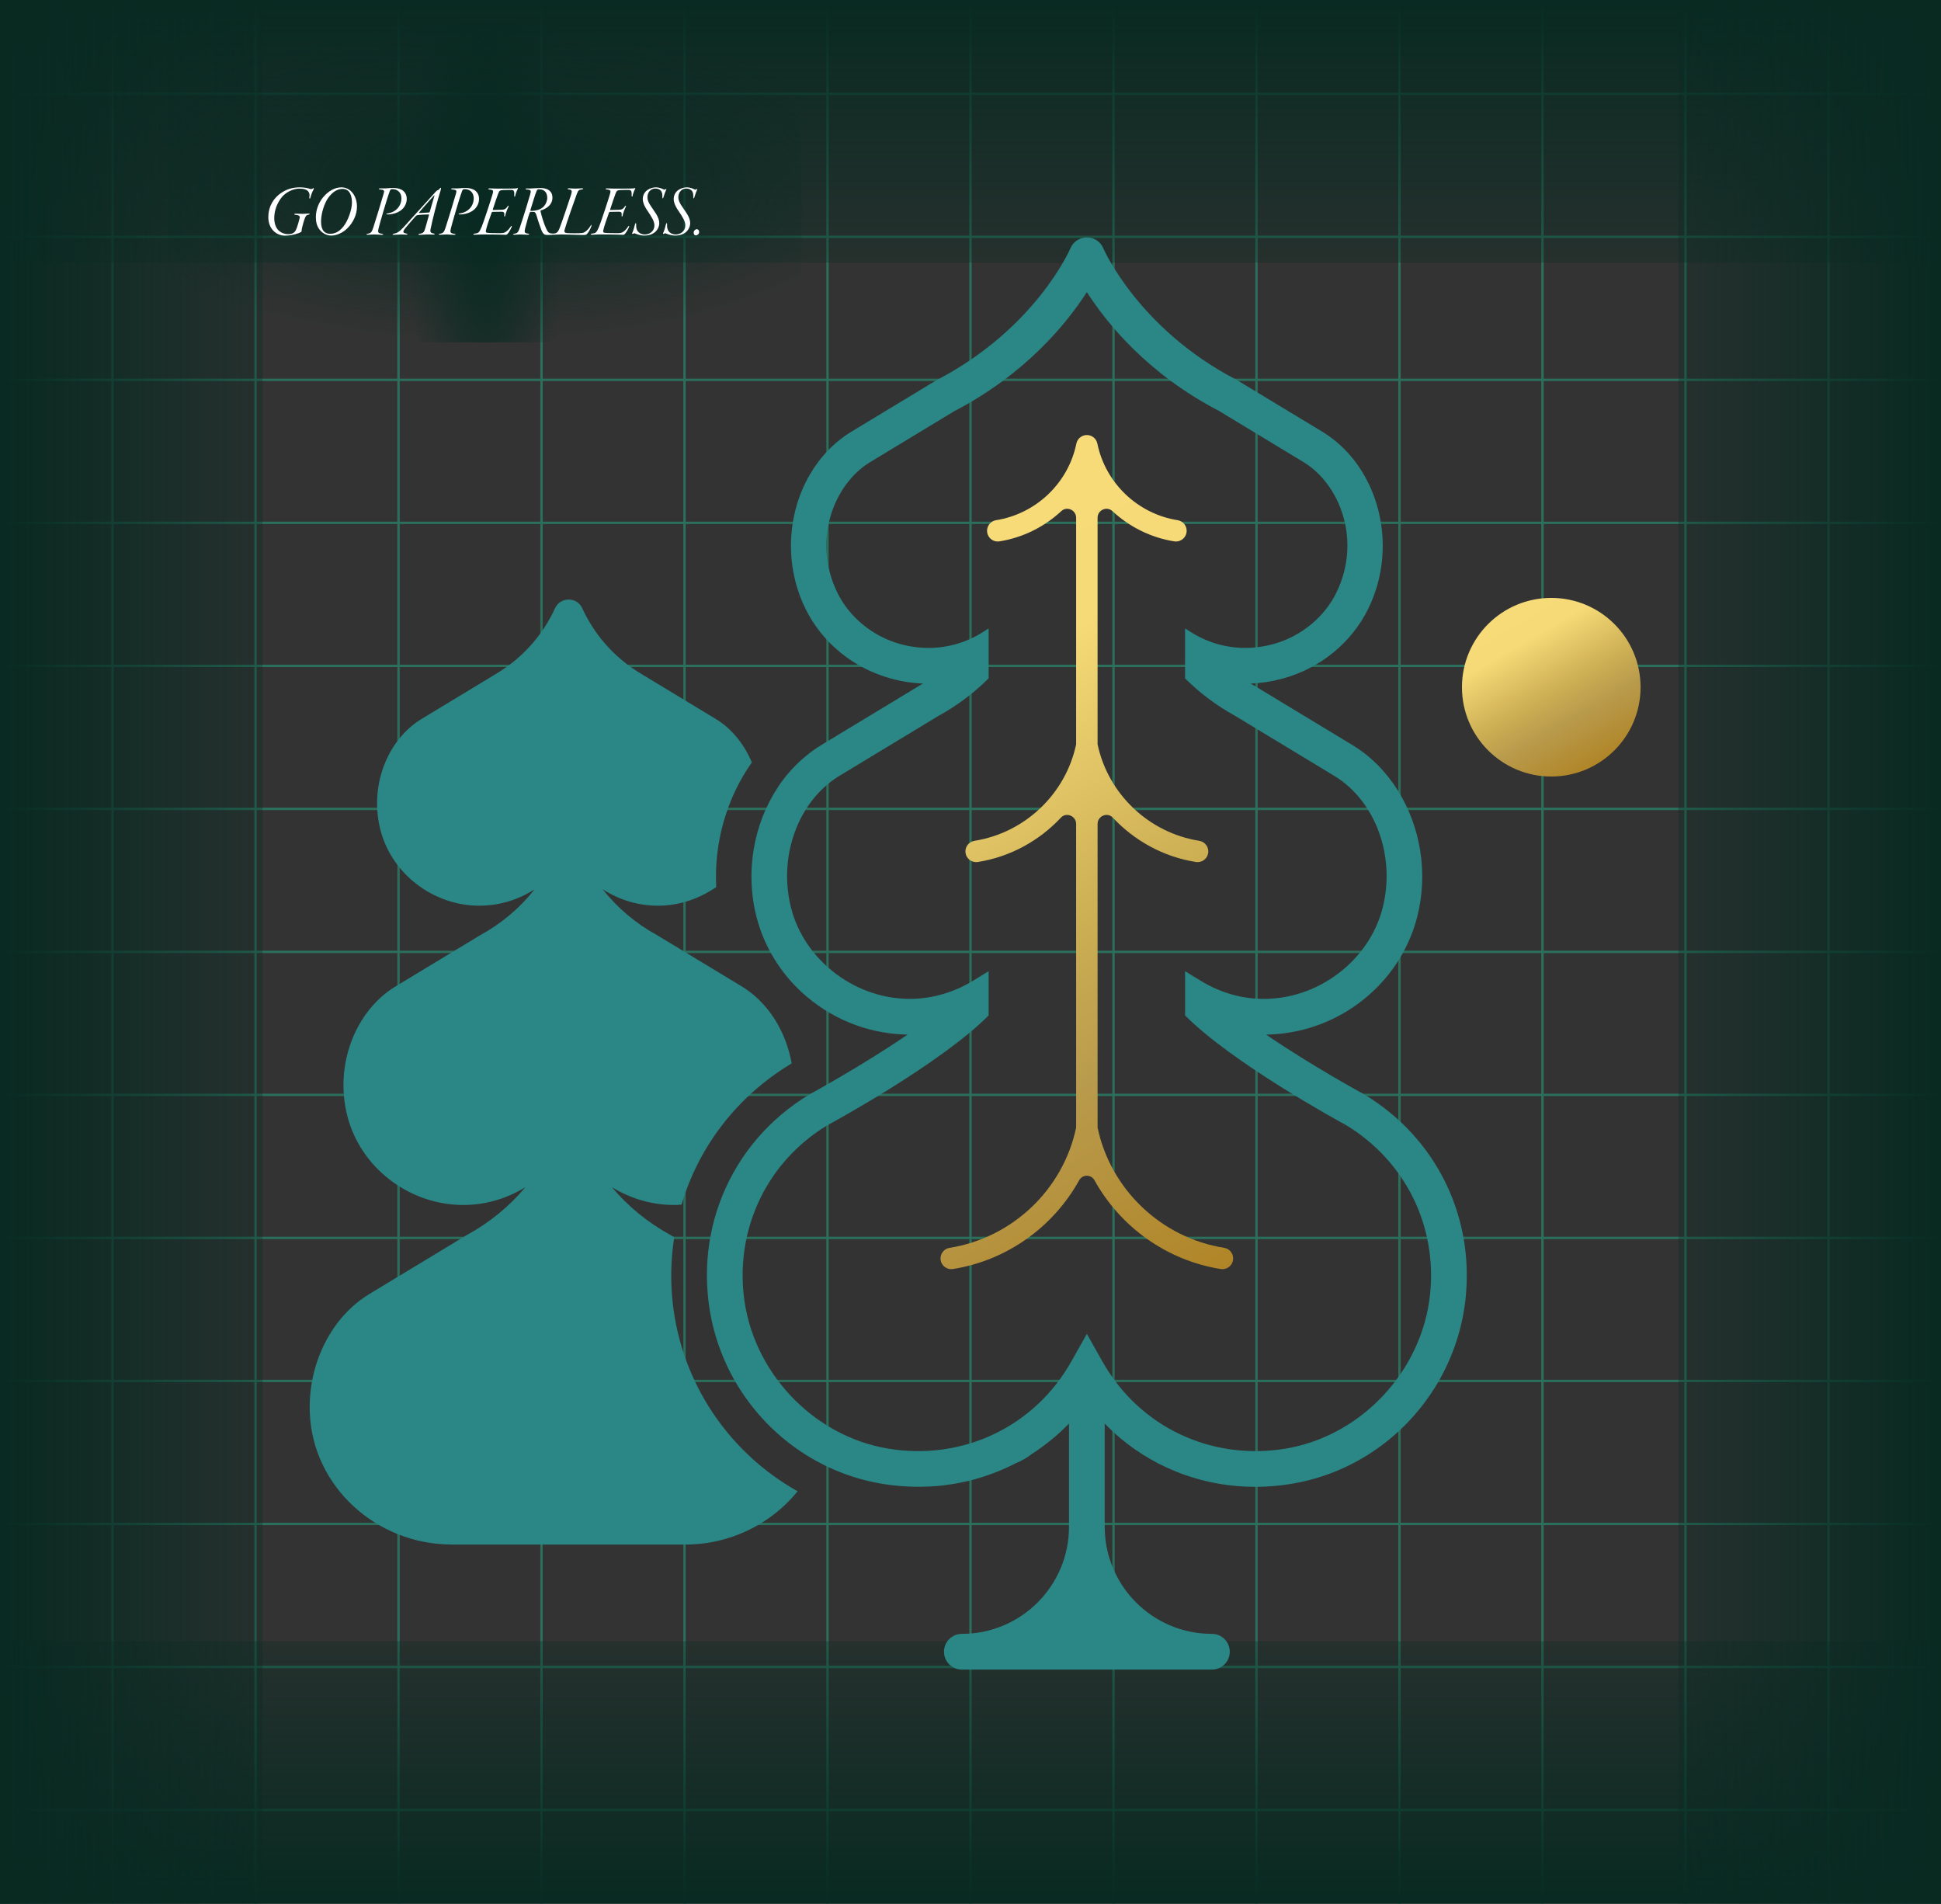 <svg width="414" height="406" viewBox="0 0 414 406" fill="none" xmlns="http://www.w3.org/2000/svg">
<rect x="0" y="0" width="414" height="406" fill="#333333" stroke="none"/>
<path d="M0 20H414" stroke="#2B705C" stroke-width="0.502"/>
<path d="M0 50.5H414" stroke="#2B705C" stroke-width="0.502"/>
<path d="M0 81H414" stroke="#2B705C" stroke-width="0.502"/>
<path d="M0 111.5H414" stroke="#2B705C" stroke-width="0.502"/>
<path d="M0 142H414" stroke="#2B705C" stroke-width="0.502"/>
<path d="M0 172.5H414" stroke="#2B705C" stroke-width="0.502"/>
<path d="M0 203H414" stroke="#2B705C" stroke-width="0.502"/>
<path d="M0 233.5H414" stroke="#2B705C" stroke-width="0.502"/>
<path d="M0 264H414" stroke="#2B705C" stroke-width="0.502"/>
<path d="M0 294.5H414" stroke="#2B705C" stroke-width="0.502"/>
<path d="M0 325H414" stroke="#2B705C" stroke-width="0.502"/>
<path d="M0 355.5H414" stroke="#2B705C" stroke-width="0.502"/>
<path d="M0 386H414" stroke="#2B705C" stroke-width="0.502"/>
<path d="M24 406L24 -2.65241e-06" stroke="#2B705C" stroke-width="0.5"/>
<path d="M54.5 406L54.5 -2.65241e-06" stroke="#2B705C" stroke-width="0.5"/>
<path d="M85 406L85 -2.65241e-06" stroke="#2B705C" stroke-width="0.5"/>
<path d="M115.5 406L115.5 -2.65241e-06" stroke="#2B705C" stroke-width="0.5"/>
<path d="M146 406L146 -2.65241e-06" stroke="#2B705C" stroke-width="0.5"/>
<path d="M176.5 406L176.5 -2.65241e-06" stroke="#2B705C" stroke-width="0.5"/>
<path d="M207 406L207 -2.65241e-06" stroke="#2B705C" stroke-width="0.5"/>
<path d="M237.5 406L237.5 -2.65241e-06" stroke="#2B705C" stroke-width="0.5"/>
<path d="M268 406L268 -2.65241e-06" stroke="#2B705C" stroke-width="0.5"/>
<path d="M298.5 406L298.5 -2.65241e-06" stroke="#2B705C" stroke-width="0.5"/>
<path d="M329 406L329 -2.65241e-06" stroke="#2B705C" stroke-width="0.5"/>
<path d="M359.5 406L359.5 -2.65241e-06" stroke="#2B705C" stroke-width="0.5"/>
<path d="M390 406L390 -2.65241e-06" stroke="#2B705C" stroke-width="0.5"/>
<rect width="414" height="56" fill="url(#paint0_linear_157_673)"/>
<rect x="414" y="406" width="414" height="56" transform="rotate(-180 414 406)" fill="url(#paint1_linear_157_673)"/>
<rect y="406" width="406" height="56" transform="rotate(-90 0 406)" fill="url(#paint2_linear_157_673)"/>
<rect width="406" height="56" transform="matrix(4.32931e-08 -1 -1 -4.41337e-08 414 406)" fill="url(#paint3_linear_157_673)"/>
<path d="M143.473 277.73C142.97 273.014 143.115 268.366 143.804 263.863L143.061 263.414C138.212 260.762 133.953 257.292 130.52 253.185C134.585 255.673 139.355 257.116 144.509 256.964C144.802 256.956 145.084 256.884 145.374 256.869C149.035 244.568 157.13 233.867 168.68 226.888L168.859 226.785C167.633 219.878 163.789 213.749 158.223 210.37L140.128 199.421C135.579 196.934 131.652 193.596 128.555 189.654C132.025 191.89 136.143 193.208 140.589 193.151C145.019 193.097 149.233 191.615 152.764 189.177C152.273 179.589 155.038 170.111 160.36 162.602C158.734 158.716 156.094 155.402 152.665 153.326L137.198 143.966C130.307 139.955 126.402 134.522 124.185 129.699C123.057 127.242 119.518 127.242 118.391 129.699C116.174 134.522 112.269 139.955 105.377 143.966L89.911 153.326C82.581 157.772 78.642 167.768 81.214 177.254C83.72 186.488 92.421 193.036 101.987 193.151C106.436 193.204 110.555 191.89 114.025 189.654C110.928 193.6 107 196.937 102.452 199.421L84.356 210.37C75.831 215.543 71.225 227.128 74.128 238.168C76.955 248.922 86.955 256.64 98.071 256.968C103.225 257.12 107.998 255.676 112.059 253.189C108.627 257.295 104.368 260.766 99.518 263.417L78.775 275.966C70.715 280.854 65.713 290.743 66.071 301.155C66.619 317.078 80.379 329.387 96.311 329.387H146.269C155.789 329.387 164.513 324.968 170.124 318.035C155.579 309.89 145.316 295.014 143.473 277.73Z" fill="#2B8686"/>
<path d="M330.872 165.604C341.392 165.604 349.919 157.076 349.919 146.556C349.919 136.037 341.392 127.509 330.872 127.509C320.352 127.509 311.824 136.037 311.824 146.556C311.824 157.076 320.352 165.604 330.872 165.604Z" fill="url(#paint4_linear_157_673)"/>
<path d="M261.1 266.114C247.702 263.985 236.879 253.684 234.105 240.469V175.714C234.105 174.019 236.193 173.132 237.351 174.366C241.961 179.295 248.144 182.728 255.077 183.833C255.199 183.852 255.317 183.859 255.439 183.859C256.544 183.859 257.511 183.059 257.694 181.935C257.892 180.686 257.043 179.516 255.793 179.314C245.035 177.604 236.349 169.341 234.105 158.735V110.415C234.105 108.777 236.056 107.882 237.26 108.994C240.86 112.335 245.416 114.652 250.464 115.455C250.585 115.474 250.704 115.482 250.825 115.482C251.93 115.482 252.898 114.682 253.081 113.554C253.279 112.309 252.429 111.135 251.18 110.937C242.662 109.585 235.782 103.021 234.06 94.602C233.843 93.539 232.905 92.777 231.82 92.777C230.734 92.777 229.797 93.539 229.58 94.602C227.858 103.021 220.978 109.585 212.456 110.937C211.21 111.135 210.361 112.305 210.555 113.554C210.757 114.804 211.945 115.665 213.172 115.455C218.216 114.652 222.772 112.335 226.376 108.994C227.576 107.882 229.53 108.777 229.53 110.415V158.739C227.286 169.345 218.597 177.608 207.843 179.318C206.597 179.52 205.747 180.686 205.942 181.939C206.144 183.185 207.332 184.019 208.559 183.836C215.488 182.732 221.675 179.299 226.285 174.37C227.443 173.132 229.53 174.023 229.53 175.718V240.473C226.753 253.688 215.93 263.989 202.532 266.118C201.286 266.316 200.437 267.486 200.631 268.735C200.833 269.989 202.022 270.831 203.248 270.636C214.803 268.8 224.685 261.631 230.174 251.714C230.89 250.419 232.734 250.419 233.45 251.714C238.94 261.627 248.822 268.8 260.376 270.636C260.498 270.655 260.616 270.663 260.738 270.663C261.843 270.663 262.81 269.863 262.993 268.735C263.195 267.482 262.345 266.309 261.1 266.114Z" fill="url(#paint5_linear_157_673)"/>
<path d="M309.506 254.858C309.106 253.886 308.675 252.93 308.207 251.989C304.477 244.465 298.614 238.004 291.018 233.414L290.862 233.322C290.694 233.235 279.856 227.345 270.047 220.64C270.222 220.637 270.401 220.633 270.576 220.629C282.675 220.275 293.536 213.459 299.19 203.288C300.492 200.941 301.521 198.419 302.222 195.753C304.721 186.259 302.976 176.229 298.089 168.484C295.639 164.606 292.42 161.292 288.519 158.926L267.155 146C267.087 145.962 267.022 145.924 266.953 145.89C266.885 145.852 266.82 145.814 266.752 145.779C267.902 145.734 269.056 145.619 270.211 145.437C271.365 145.258 272.519 145.006 273.67 144.69C281.685 142.473 288.321 137.021 291.875 129.738C293.521 126.366 294.481 122.781 294.805 119.185C295.532 111.094 293.045 102.953 287.948 97.079C286.249 95.121 284.26 93.414 282.005 92.046L263.658 80.953C242.835 70.13 235.399 53.132 235.331 52.968C234.024 49.856 229.616 49.856 228.306 52.968C228.233 53.139 220.938 70.054 199.761 81.075L181.624 92.046C177.864 94.328 174.847 97.543 172.679 101.303C170.073 105.814 168.691 111.105 168.702 116.488C168.706 117.383 168.744 118.286 168.828 119.185C169.152 122.781 170.108 126.366 171.757 129.738C175.315 137.021 181.952 142.473 189.963 144.69C192.264 145.326 194.584 145.688 196.885 145.779C196.702 145.882 196.515 145.989 196.332 146.088L175.113 158.926C173.788 159.73 172.55 160.656 171.384 161.661C169.334 163.425 167.521 165.471 166.001 167.741C165.955 167.814 165.913 167.89 165.868 167.959C160.725 175.768 158.858 186.046 161.411 195.753C163.049 201.97 166.458 207.425 171.026 211.631C176.9 217.037 184.683 220.381 193.06 220.625C193.235 220.629 193.411 220.633 193.586 220.637C183.765 227.349 172.885 233.261 172.618 233.414C164.073 238.576 157.719 246.111 154.131 254.858C151.338 261.661 150.222 269.2 151.049 276.926C152.382 289.41 158.839 300.442 168.31 307.76C173.045 311.421 178.531 314.153 184.508 315.677C185.704 315.981 186.919 316.237 188.15 316.442C189.361 316.644 190.565 316.789 191.769 316.896C192.108 316.926 192.447 316.938 192.786 316.964C193.658 317.021 194.523 317.063 195.388 317.071C195.712 317.075 196.032 317.071 196.352 317.067C197.936 317.052 199.51 316.972 201.064 316.797C201.205 316.781 201.346 316.755 201.487 316.736C203.003 316.549 204.5 316.286 205.978 315.951C206.142 315.913 206.306 315.886 206.466 315.848C207.955 315.494 209.414 315.048 210.851 314.545C211.117 314.454 211.384 314.359 211.647 314.259C213.056 313.734 214.443 313.151 215.788 312.488C216.127 312.324 216.447 312.126 216.797 311.985C217.99 311.509 219.094 310.858 220.104 310.061C220.237 309.959 220.386 309.882 220.527 309.791C221.803 308.957 223.026 308.035 224.214 307.067C224.439 306.884 224.664 306.705 224.885 306.519C225.967 305.6 227.007 304.618 228.009 303.593V325.589C228.009 338.21 217.776 348.442 205.155 348.442C203.052 348.442 201.346 350.149 201.346 352.252C201.346 354.355 203.052 356.061 205.155 356.061H258.489C260.592 356.061 262.298 354.355 262.298 352.252C262.298 350.149 260.592 348.442 258.489 348.442H258.481C245.86 348.442 235.628 338.21 235.628 325.589V303.585C236.717 304.705 237.845 305.783 239.033 306.774C247.003 313.41 257.079 317.09 267.738 317.09C270.294 317.09 272.889 316.877 275.494 316.442C276.725 316.237 277.94 315.981 279.136 315.677C285.113 314.153 290.599 311.421 295.334 307.76C304.805 300.442 311.262 289.41 312.595 276.926C313.414 269.2 312.294 261.661 309.506 254.858ZM305.014 276.119C303.27 292.446 290.329 306.244 274.233 308.93C258.325 311.581 242.984 304.29 235.136 290.355L231.818 284.461L228.5 290.355C220.649 304.294 205.308 311.578 189.399 308.93C173.308 306.244 160.363 292.446 158.618 276.119C157.049 261.433 163.925 247.566 176.397 240.023C177.437 239.459 200.694 226.812 210.862 216.557V207.124L207.578 209.132C203.201 211.81 198.241 213.166 193.285 213.006C181.929 212.679 171.624 204.602 168.782 193.814C165.872 182.755 170.199 170.819 179.064 165.444L200.134 152.69C204.127 150.511 207.7 147.802 210.866 144.675V134.016L209.814 134.694C204.512 138.111 198.18 139.059 191.997 137.345C186.172 135.734 181.167 131.642 178.603 126.397C173.11 115.147 177.948 103.189 185.574 98.564L203.494 87.715C218.713 79.802 227.468 69.056 231.818 62.298C236.153 69.044 244.858 79.76 259.932 87.593L278.058 98.564C285.689 103.189 290.527 115.147 285.033 126.397C282.473 131.642 277.464 135.734 271.639 137.345C265.449 139.052 259.129 138.111 253.826 134.694L252.767 134.012V144.675C255.925 147.799 259.468 150.488 263.357 152.61L284.569 165.448C293.437 170.823 297.761 182.759 294.854 193.814C292.012 204.606 281.712 212.682 270.355 213.01C265.334 213.181 260.435 211.818 256.062 209.139L252.771 207.124V216.553C262.74 226.614 285.315 238.979 287.155 239.974C299.734 247.619 306.58 261.459 305.014 276.119Z" fill="#2B8686"/>
<rect width="135" height="68" transform="translate(36 5)" fill="url(#paint6_radial_157_673)"/>
<rect width="135" height="68" transform="translate(36 5)" fill="url(#paint7_radial_157_673)"/>
<path d="M64 39.952C62.512 39.952 61.152 40.288 59.824 41.248C58.544 42.16 57.232 43.792 57.232 46.352C57.232 48.768 58.912 50.256 60.8 50.256C61.616 50.256 62.576 50.128 63.776 49.696C64.272 49.456 64.32 49.44 64.32 49.312C64.32 49.104 64.384 48.704 64.496 48.304C64.64 47.728 64.832 47.04 64.96 46.704C65.232 45.968 65.36 45.888 65.728 45.808C66.08 45.728 66.224 45.536 65.76 45.536C65.568 45.536 65.072 45.6 64.608 45.6C64.16 45.6 63.488 45.568 63.072 45.568C62.656 45.568 62.64 45.776 63.072 45.824C63.728 45.872 64 46.064 63.936 46.416C63.856 46.784 63.392 48.576 63.072 49.12C62.768 49.712 62.224 49.936 61.472 49.936C60.704 49.936 59.92 49.648 59.36 49.088C58.832 48.528 58.496 47.664 58.496 46.48C58.496 44.976 59.056 43.312 60.176 41.968C60.928 41.072 62.464 40.224 63.84 40.224C64.848 40.224 65.504 40.448 65.792 40.896C66.016 41.232 66.064 41.488 65.984 42.048C65.952 42.288 66.016 42.352 66.08 42.352C66.16 42.352 66.16 42.272 66.224 42.08C66.368 41.536 66.592 40.928 66.864 40.448C66.96 40.24 66.944 40.112 66.896 40.112C66.832 40.112 66.72 40.192 66.608 40.256C66.496 40.32 66.368 40.352 66.176 40.288C65.792 40.176 65.024 39.952 64 39.952ZM72.796 39.952C71.484 39.952 70.012 40.736 68.94 42.048C67.964 43.2 67.372 44.784 67.372 46.288C67.372 47.376 67.596 48.224 68.124 48.912C68.748 49.776 69.756 50.24 70.62 50.24C71.612 50.24 72.972 49.808 74.14 48.64C75.292 47.488 76.14 45.808 76.14 44.064C76.14 41.84 74.828 39.952 72.796 39.952ZM73.052 40.288C74.732 40.288 75.068 41.984 75.068 43.216C75.068 44.752 74.204 47.104 73.26 48.288C72.252 49.568 71.276 49.856 70.396 49.856C69.356 49.856 68.476 49.248 68.476 47.248C68.476 45.52 69.18 43.344 70.028 42.16C70.892 40.992 71.884 40.288 73.052 40.288ZM83.857 40.08C83.121 40.08 82.545 40.176 82.177 40.176C81.761 40.176 81.281 40.176 81.073 40.176C80.689 40.176 80.673 40.368 81.089 40.4C82.001 40.496 82.017 40.64 81.825 41.312C81.489 42.496 80.049 47.248 79.633 48.48C79.313 49.488 79.105 49.744 78.449 49.84C78.081 49.888 78.033 50.064 78.449 50.064C78.881 50.064 79.313 50 79.825 50C80.449 50 80.913 50.08 81.425 50.08C81.825 50.08 81.857 49.904 81.457 49.856C80.593 49.728 80.529 49.536 80.769 48.608C80.945 47.856 82.513 42.384 83.153 40.704C83.249 40.448 83.361 40.336 83.681 40.336C84.625 40.336 85.633 40.88 85.617 42.352C85.585 43.968 84.449 45.232 82.689 45.52C82.465 45.536 82.401 45.536 82.401 45.616C82.417 45.696 82.609 45.728 82.817 45.728C83.361 45.728 84.289 45.536 84.865 45.248C86.289 44.576 86.753 43.344 86.753 42.432C86.753 41.696 86.497 41.12 85.969 40.672C85.505 40.304 84.769 40.08 83.857 40.08ZM91.245 50C91.564 50 91.853 50.032 92.46 50.032C92.749 50.032 92.844 49.84 92.477 49.792C91.868 49.696 91.692 49.504 91.853 48.784C92.237 46.8 93.308 42.704 93.981 40.592C94.093 40.208 94.093 40.032 94.028 40.032C93.965 40.032 93.853 40.144 93.772 40.24C93.549 40.56 93.356 40.56 93.26 40.608C93.197 40.64 93.148 40.656 92.972 40.848C90.701 43.376 88.252 46.064 86.076 48.464C85.069 49.552 84.605 49.728 83.996 49.84C83.66 49.904 83.612 50.08 83.996 50.08C84.3 50.08 85.213 50 85.612 50C85.981 50 86.317 50.048 86.636 50.048C86.957 50.048 87.037 49.872 86.668 49.808C86.013 49.68 85.772 49.536 86.397 48.72C86.972 48.032 88.044 46.784 88.668 46.096C88.764 45.984 88.957 45.888 89.085 45.872C89.436 45.808 90.636 45.728 91.453 45.728C91.501 45.728 91.516 45.808 91.501 45.856C91.26 46.752 90.876 48.128 90.733 48.592C90.477 49.424 90.38 49.744 89.532 49.84C89.165 49.888 89.117 50.08 89.532 50.08C89.788 50.08 90.781 50 91.245 50ZM91.516 45.312C91.18 45.344 89.82 45.424 89.469 45.424C89.421 45.424 89.325 45.392 89.404 45.296C90.076 44.448 91.501 42.928 92.54 41.728C92.653 41.616 92.716 41.584 92.636 41.824C92.412 42.512 91.9 44.448 91.677 45.136C91.644 45.216 91.597 45.312 91.516 45.312ZM99.279 40.08C98.543 40.08 97.967 40.176 97.599 40.176C97.183 40.176 96.703 40.176 96.495 40.176C96.111 40.176 96.095 40.368 96.511 40.4C97.423 40.496 97.439 40.64 97.247 41.312C96.911 42.496 95.471 47.248 95.055 48.48C94.735 49.488 94.527 49.744 93.871 49.84C93.503 49.888 93.455 50.064 93.871 50.064C94.303 50.064 94.735 50 95.247 50C95.871 50 96.335 50.08 96.847 50.08C97.247 50.08 97.279 49.904 96.879 49.856C96.015 49.728 95.951 49.536 96.191 48.608C96.367 47.856 97.935 42.384 98.575 40.704C98.671 40.448 98.783 40.336 99.103 40.336C100.047 40.336 101.055 40.88 101.039 42.352C101.007 43.968 99.871 45.232 98.111 45.52C97.887 45.536 97.823 45.536 97.823 45.616C97.839 45.696 98.031 45.728 98.239 45.728C98.783 45.728 99.711 45.536 100.287 45.248C101.711 44.576 102.175 43.344 102.175 42.432C102.175 41.696 101.919 41.12 101.391 40.672C100.927 40.304 100.191 40.08 99.279 40.08ZM105.961 40.224C105.401 40.224 104.937 40.176 104.425 40.176C104.025 40.176 104.025 40.368 104.441 40.416C105.257 40.496 105.289 40.688 105.033 41.504C104.793 42.368 103.097 47.536 102.745 48.352C102.185 49.68 102.041 49.728 101.209 49.824C100.857 49.888 100.857 50.064 101.241 50.064C101.625 50.064 102.217 50 102.793 50C106.553 50 107.769 50.08 107.881 50.08C108.025 50.08 108.201 49.984 108.297 49.84C108.617 49.488 109.081 48.592 109.129 48.4C109.257 48.112 109.097 48.112 108.921 48.336C108.809 48.56 108.361 49.104 108.073 49.312C107.577 49.728 107.129 49.728 106.537 49.728C105.737 49.728 103.993 49.712 103.785 49.616C103.625 49.552 103.593 49.376 103.641 49.136C103.753 48.512 104.393 46.592 104.841 45.408C104.889 45.248 104.969 45.184 105.033 45.184L106.889 45.152C107.545 45.136 107.609 45.392 107.561 45.952C107.529 46.32 107.705 46.224 107.769 45.984C107.849 45.504 108.201 44.576 108.441 44.112C108.585 43.808 108.425 43.76 108.249 44.032C107.961 44.448 107.721 44.704 107.033 44.736C106.745 44.736 105.753 44.768 105.161 44.784C105.113 44.784 105.113 44.704 105.129 44.608C105.449 43.6 105.929 42.176 106.233 41.36C106.505 40.672 106.553 40.576 107.369 40.528C108.041 40.512 108.809 40.496 109.161 40.512C109.673 40.544 109.721 40.928 109.689 41.696C109.689 42.016 109.849 42.08 109.913 41.696C109.977 41.312 110.265 40.576 110.441 40.272C110.489 40.176 110.457 40.08 110.393 40.096C110.233 40.192 110.025 40.224 107.833 40.224H105.961ZM112.355 40.192C111.923 40.192 112.067 40.4 112.387 40.416C113.267 40.48 113.331 40.608 113.059 41.536C112.963 41.904 111.699 46.128 110.851 48.608C110.547 49.504 110.371 49.744 109.779 49.824C109.363 49.872 109.283 50.064 109.731 50.064C110.051 50.064 110.435 50 110.963 50C111.491 50 112.147 50.064 112.579 50.064C112.883 50.064 113.027 49.888 112.627 49.824C111.875 49.728 111.779 49.552 112.035 48.592C112.307 47.536 112.851 45.584 112.979 45.376C113.059 45.232 113.107 45.184 113.171 45.184C113.555 45.184 113.795 45.184 114.003 45.216C114.147 45.264 114.323 45.584 114.387 45.792C114.867 47.424 115.251 48.448 115.507 49.136C115.907 50.064 116.227 50.112 116.803 50.112C117.507 50.112 117.779 50.096 117.971 50.048C118.339 49.968 118.275 49.808 117.955 49.808C117.075 49.808 116.851 49.552 116.467 48.688C116.019 47.76 115.475 45.952 115.283 45.024C115.267 44.96 115.315 44.896 115.395 44.864C116.723 44.448 117.827 43.6 117.827 42.16C117.827 41.424 117.571 40.928 117.075 40.56C116.659 40.256 116.003 40.096 115.235 40.096C114.611 40.096 113.619 40.192 113.251 40.192C112.979 40.192 112.595 40.192 112.355 40.192ZM114.963 40.368C116.227 40.368 116.723 41.168 116.723 42.224C116.723 42.832 116.355 43.808 115.683 44.288C115.379 44.544 114.595 44.976 113.219 44.976C113.155 44.976 113.123 44.896 113.139 44.768C113.619 43.216 114.211 41.216 114.483 40.672C114.547 40.512 114.643 40.368 114.963 40.368ZM121.335 40.16C121.031 40.16 120.919 40.32 121.303 40.384C122.023 40.496 122.055 40.672 121.799 41.552C121.479 42.576 119.751 47.68 119.351 48.672C118.951 49.648 118.711 49.744 117.943 49.84C117.671 49.872 117.687 50.064 117.991 50.064C118.279 50.064 119.319 50 119.735 50C120.727 50 123.207 50.112 124.119 50.112C124.519 50.112 124.711 50.112 124.919 50.08C125.047 50.048 125.159 49.968 125.255 49.84C125.479 49.6 125.927 48.848 126.119 48.288C126.263 47.856 126.119 47.856 125.927 48.208C125.575 48.784 125.207 49.168 124.839 49.408C124.407 49.728 124.135 49.744 122.423 49.744C121.607 49.744 120.839 49.728 120.647 49.648C120.407 49.568 120.327 49.344 120.407 49.072C120.743 47.808 122.759 42.064 123.047 41.328C123.351 40.576 123.447 40.48 124.103 40.4C124.423 40.368 124.567 40.16 124.119 40.16C123.607 40.16 123.367 40.224 122.679 40.224C122.167 40.224 121.767 40.16 121.335 40.16ZM130.992 40.224C130.432 40.224 129.968 40.176 129.456 40.176C129.056 40.176 129.056 40.368 129.472 40.416C130.288 40.496 130.32 40.688 130.064 41.504C129.824 42.368 128.128 47.536 127.776 48.352C127.216 49.68 127.072 49.728 126.24 49.824C125.888 49.888 125.888 50.064 126.272 50.064C126.656 50.064 127.248 50 127.824 50C131.584 50 132.8 50.08 132.912 50.08C133.056 50.08 133.232 49.984 133.328 49.84C133.648 49.488 134.112 48.592 134.16 48.4C134.288 48.112 134.128 48.112 133.952 48.336C133.84 48.56 133.392 49.104 133.104 49.312C132.608 49.728 132.16 49.728 131.568 49.728C130.768 49.728 129.024 49.712 128.816 49.616C128.656 49.552 128.624 49.376 128.672 49.136C128.784 48.512 129.424 46.592 129.872 45.408C129.92 45.248 130 45.184 130.064 45.184L131.92 45.152C132.576 45.136 132.64 45.392 132.592 45.952C132.56 46.32 132.736 46.224 132.8 45.984C132.88 45.504 133.232 44.576 133.472 44.112C133.616 43.808 133.456 43.76 133.28 44.032C132.992 44.448 132.752 44.704 132.064 44.736C131.776 44.736 130.784 44.768 130.192 44.784C130.144 44.784 130.144 44.704 130.16 44.608C130.48 43.6 130.96 42.176 131.264 41.36C131.536 40.672 131.584 40.576 132.4 40.528C133.072 40.512 133.84 40.496 134.192 40.512C134.704 40.544 134.752 40.928 134.72 41.696C134.72 42.016 134.88 42.08 134.944 41.696C135.008 41.312 135.296 40.576 135.472 40.272C135.52 40.176 135.488 40.08 135.424 40.096C135.264 40.192 135.056 40.224 132.864 40.224H130.992ZM139.898 39.952C139.242 39.952 138.586 40.192 138.106 40.512C137.498 40.928 137.098 41.632 137.098 42.464C137.098 42.976 137.29 43.744 138.058 44.88C139.018 46.304 139.578 47.152 139.578 48.064C139.578 49.36 138.506 50 137.546 50C136.698 50 135.61 49.552 135.69 47.952C135.738 47.488 135.53 47.472 135.434 47.872C135.274 48.544 135.114 49.12 134.842 49.712C134.794 49.808 134.858 49.936 134.954 49.888C135.114 49.792 135.306 49.712 135.402 49.776C135.882 49.984 136.682 50.24 137.386 50.24C138.074 50.24 138.874 50.112 139.562 49.616C139.85 49.424 140.618 48.688 140.618 47.568C140.618 46.976 140.362 46.272 139.914 45.568C139.594 45.056 139.05 44.32 138.618 43.632C138.298 43.104 138.09 42.592 138.09 42.096C138.09 40.928 138.858 40.208 139.77 40.208C140.378 40.208 140.794 40.432 141.034 40.768C141.258 41.12 141.306 41.584 141.274 42.08C141.274 42.288 141.37 42.464 141.498 42.112C141.658 41.632 141.866 40.896 142.09 40.496C142.186 40.336 142.122 40.256 141.962 40.352C141.802 40.448 141.706 40.48 141.546 40.4C141.226 40.24 140.602 39.952 139.898 39.952ZM146.492 39.952C145.836 39.952 145.18 40.192 144.7 40.512C144.092 40.928 143.692 41.632 143.692 42.464C143.692 42.976 143.884 43.744 144.652 44.88C145.612 46.304 146.172 47.152 146.172 48.064C146.172 49.36 145.1 50 144.14 50C143.292 50 142.204 49.552 142.284 47.952C142.332 47.488 142.124 47.472 142.028 47.872C141.868 48.544 141.708 49.12 141.436 49.712C141.388 49.808 141.452 49.936 141.548 49.888C141.708 49.792 141.9 49.712 141.996 49.776C142.476 49.984 143.276 50.24 143.98 50.24C144.668 50.24 145.468 50.112 146.156 49.616C146.444 49.424 147.212 48.688 147.212 47.568C147.212 46.976 146.956 46.272 146.508 45.568C146.188 45.056 145.644 44.32 145.212 43.632C144.892 43.104 144.684 42.592 144.684 42.096C144.684 40.928 145.452 40.208 146.364 40.208C146.972 40.208 147.388 40.432 147.628 40.768C147.852 41.12 147.9 41.584 147.868 42.08C147.868 42.288 147.964 42.464 148.092 42.112C148.252 41.632 148.46 40.896 148.684 40.496C148.78 40.336 148.716 40.256 148.556 40.352C148.396 40.448 148.3 40.48 148.14 40.4C147.82 40.24 147.196 39.952 146.492 39.952ZM148.609 48.88C148.305 48.88 147.953 49.216 147.953 49.632C147.953 49.936 148.097 50.192 148.449 50.192C148.737 50.192 149.121 49.904 149.121 49.488C149.121 49.104 148.913 48.88 148.609 48.88Z" fill="white"/>
<defs>
<linearGradient id="paint0_linear_157_673" x1="207" y1="0" x2="207" y2="56" gradientUnits="userSpaceOnUse">
<stop stop-color="#082A21"/>
<stop offset="1" stop-color="#082A21" stop-opacity="0.31"/>
</linearGradient>
<linearGradient id="paint1_linear_157_673" x1="621" y1="406" x2="621" y2="462" gradientUnits="userSpaceOnUse">
<stop stop-color="#082A21"/>
<stop offset="1" stop-color="#082A21" stop-opacity="0.31"/>
</linearGradient>
<linearGradient id="paint2_linear_157_673" x1="203" y1="406" x2="203" y2="462" gradientUnits="userSpaceOnUse">
<stop stop-color="#082A21"/>
<stop offset="1" stop-color="#082A21" stop-opacity="0.31"/>
</linearGradient>
<linearGradient id="paint3_linear_157_673" x1="203" y1="0" x2="203" y2="56" gradientUnits="userSpaceOnUse">
<stop stop-color="#082A21"/>
<stop offset="1" stop-color="#082A21" stop-opacity="0.31"/>
</linearGradient>
<linearGradient id="paint4_linear_157_673" x1="321.346" y1="130.057" x2="340.397" y2="163.054" gradientUnits="userSpaceOnUse">
<stop stop-color="#F6DB78"/>
<stop offset="0.205" stop-color="#F5DA77"/>
<stop offset="0.535" stop-color="#CCAE53"/>
<stop offset="0.706" stop-color="#B99B4D"/>
<stop offset="1" stop-color="#B08527"/>
</linearGradient>
<linearGradient id="paint5_linear_157_673" x1="185.504" y1="119.16" x2="270.065" y2="265.625" gradientUnits="userSpaceOnUse">
<stop stop-color="#F6DB78"/>
<stop offset="0.205" stop-color="#F5DA77"/>
<stop offset="0.535" stop-color="#CCAE53"/>
<stop offset="0.706" stop-color="#B99B4D"/>
<stop offset="1" stop-color="#B08527"/>
</linearGradient>
<radialGradient id="paint6_radial_157_673" cx="0" cy="0" r="1" gradientUnits="userSpaceOnUse" gradientTransform="translate(67.5 34) rotate(90) scale(34 85.969)">
<stop stop-color="#082A21"/>
<stop stop-color="#082A21"/>
<stop offset="1" stop-color="#082A21" stop-opacity="0"/>
</radialGradient>
<radialGradient id="paint7_radial_157_673" cx="0" cy="0" r="1" gradientUnits="userSpaceOnUse" gradientTransform="translate(67.5 34) scale(28.441 160.582)">
<stop stop-color="#082A21"/>
<stop stop-color="#082A21"/>
<stop offset="0.567" stop-color="#082A21" stop-opacity="0"/>
<stop offset="1" stop-color="#082A21" stop-opacity="0"/>
</radialGradient>
</defs>
</svg>
